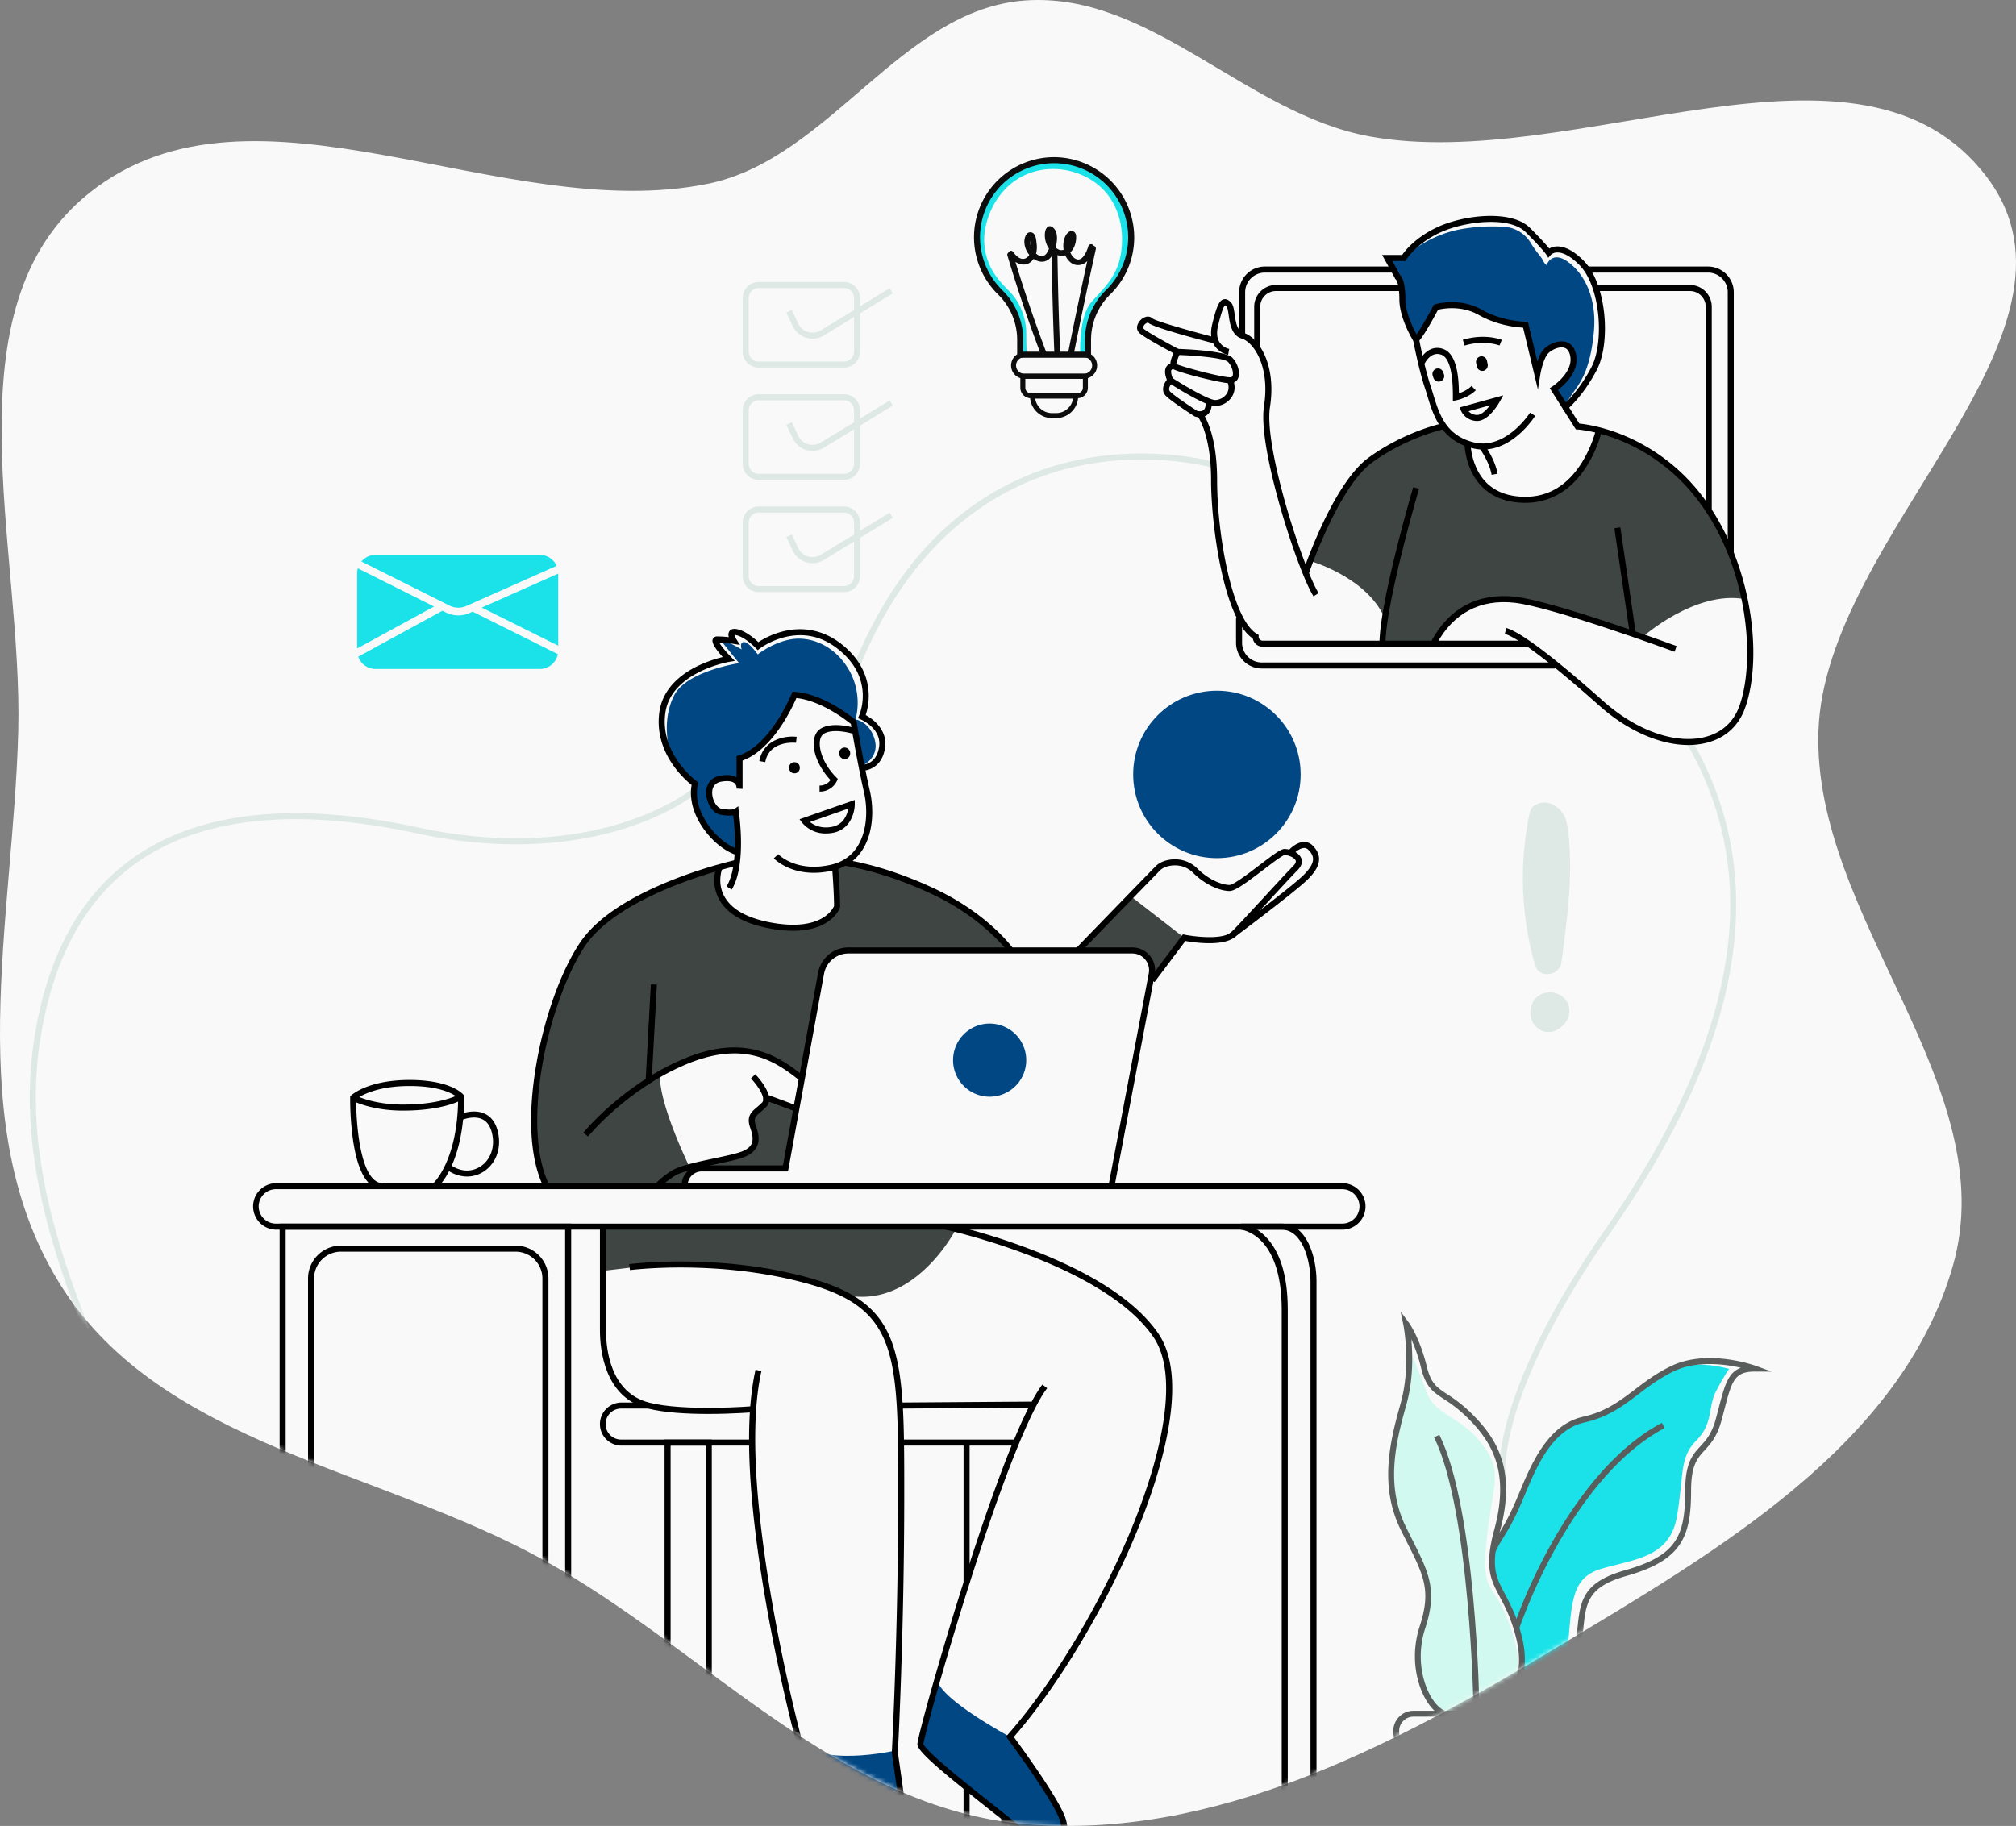 <svg xmlns="http://www.w3.org/2000/svg" width="436" height="395" fill="none"><rect width="100%" height="100%" fill="#808080" stroke="none"/><path fill="#F9F9F9" fill-rule="evenodd" d="M221.682.102c27.078-1.941 47.745 24.488 74.444 29.394 44.647 8.203 106.26-27.373 133.578 8.825 25.611 33.936-35.1 77.436-36.429 119.905-1.265 40.416 40.21 76.785 29.059 115.658-11.144 38.848-51.286 61.823-85.954 82.68-35.104 21.119-73.866 41.567-114.698 38.036-40.003-3.459-68.723-37.37-103.772-56.928-35.611-19.871-82.747-24.945-104.593-59.342-21.912-34.501-10.429-79.265-9.373-120.104 1.03-39.865-15.773-91.754 15.49-116.577 35.495-28.185 89.306 7.218 133.729-1.907 26.304-5.404 41.733-37.72 68.519-39.64Z" clip-rule="evenodd"/><mask id="a" width="436" height="395" x="0" y="0" maskUnits="userSpaceOnUse" style="mask-type:alpha"><path fill="#F9F9F9" fill-rule="evenodd" d="M221.682.102c27.078-1.941 47.745 24.488 74.444 29.394 44.647 8.203 106.26-27.373 133.578 8.825 25.611 33.936-35.1 77.436-36.429 119.905-1.265 40.416 40.21 76.785 29.059 115.658-11.144 38.848-51.286 61.823-85.954 82.68-35.104 21.119-73.866 41.567-114.698 38.036-40.003-3.459-68.723-37.37-103.772-56.928-35.611-19.871-82.747-24.945-104.593-59.342-21.912-34.501-10.429-79.265-9.373-120.104 1.03-39.865-15.773-91.754 15.49-116.577 35.495-28.185 89.306 7.218 133.729-1.907 26.304-5.404 41.733-37.72 68.519-39.64Z" clip-rule="evenodd"/></mask><g mask="url(#a)"><path fill="#004784" d="M334.578 57.136s1.177-3.072 4.761-.307c3.584 2.764 5.99 7.986 5.376 14.847-.614 6.86-2.253 10.035-3.635 12.033a337.201 337.201 0 0 0-2.751 4.049l-2.159-3.42s4.063-3.146 4.063-5.676c0-2.53-.842-4.16-2.532-4.16-1.689 0-4.147.593-4.352 2.192-.204 1.6-.921 5.325-.921 5.325l-2.509-11.776s-5.121-.252-8.883-2.2c-3.763-1.947-6.233-1.969-8.326-1.969-2.092 0-2.199.487-2.199.487l-4.245 6.912s-2.254-3.38-2.611-6.07c-.358-2.69-.782-6.371-.782-6.371l-2.853-5.534 3.481.307s4.786-4.767 12.274-6.195a38.874 38.874 0 0 1 9.574-.544 7.272 7.272 0 0 1 5.729 3.525c1.157 1.937 2.132 2.812 2.579 3.675.819 1.587.921.87.921.87ZM186.34 165.751s3.957-1.733 2.836-5.739-4.147-4.372-4.147-4.372a14.323 14.323 0 0 0-1.382-10.649c-3.072-5.375-8.346-7.372-12.441-6.707-4.096.666-7.322 3.277-7.322 3.277s-1.894-2.662-2.969-2.662-.512 1.587-.512 1.587-5.581-3.226-3.789-1.024a720.642 720.642 0 0 1 3.226 3.993s-11.238 1.685-13.978 6.861c-2.739 5.176-1.551 11.716-.186 14.152 1.364 2.436 4.897 5.149 4.897 5.149s-.771 4.302 1.253 7.937c2.023 3.634 7.529 7.013 7.529 7.013v-8.601l-.59-.666s-3.994 1.485-5.018-1.945c-1.024-3.43 1.075-4.762 2.406-4.864 1.332-.102 3.202.522 3.202.522l.587.4-.153-5.365a14.715 14.715 0 0 0 7.526-5.847 69.117 69.117 0 0 0 4.505-7.885s6.042.768 9.421 3.481c3.379 2.714 3.532 2.458 3.532 2.458l1.567 9.496Z"/><path fill="#3F4543" d="m256.092 202.845-11.557-8.972-11.38 11.736h12.518l2.407 1.437.597.862.487 1.695-.077 1.082-.376 1.983 7.381-9.823Zm-37.759 2.764s-5.245-7.289-12.883-10.92c-7.638-3.632-16.074-6.556-16.074-6.556l-6.335-1.715-2.414 1.912.409 7.793s-3.021 5.657-12.16 4.576c-9.139-1.081-11.761-5.006-11.761-5.006l-1.996-3.139.42-4.761s-14.89 3.544-24.2 10.949c-9.309 7.405-12.946 23.602-12.946 23.602s-3.779 15.886-2.644 24.803c1.135 8.918 2.517 9.456 2.517 9.456h24.269s1.689-2.381 3.302-2.996a54.207 54.207 0 0 1 2.493-.87c.491-.159.809-.255.809-.255s-6.988-14.234-6.374-20.378c0 0 10.905-4.883 15.436-4.883 4.531 0 13.056 3.885 13.056 3.885l1.817 1.908-1.459 6.591-5.902-2.19-1.105 2.19-1.728 2.176v2.611l.696 2.073-.614 1.572-1.689 1.413-1.918 1.009-6.767 1.196.621 1.108s-3.43-.128-5.401.486a10.407 10.407 0 0 0-3.482 1.997l-1.049.845-.026.307s3.226.205 3.456.205c.231 0 1.152-.359 1.152-.359l.742-2.099s2.483-1.689 5.53-1.536c3.046.154 9.292.154 9.292.154h6.042l.87-2.842 3.789-20.3 3.622-20.44s.96-3.533 6.067-3.84c5.107-.307 24.844.192 24.844.192l9.676.076Zm-11.75 60.568s-8.447 16.229-22.578 14.181c0 0-7.896-4.039-21.125-5.757-13.229-1.717-22.602-.854-22.602-.854l-9.877 1.184v-9.574h75.722l.46.82Z"/><path fill="#004784" d="M218.41 375.714s-14.79-7.912-15.728-12.25l-3.51 14.227 12.715 11.265 14.067 11.239 1.825.189s2.355-.694 2.355-3.62-2.152-6.936-2.152-6.936l-9.572-14.114Zm-24.858 3.001s-16.983 3.844-20.945-2.689c0 0 4.387 24.683 6.126 30.003 1.739 5.319 6.194 9.29 11.416 9.29s7.422-2.064 6.975-7.062c-.447-4.997-3.572-29.542-3.572-29.542Z"/><path fill="#D2F9EF" d="M323.007 370.723s8.155-4.843 4.147-17.279c-4.008-12.437-6.835-7.45-5.683-19.737 1.152-12.288 3.917-14.899-.845-21.196-4.761-6.298-10.29-6.298-12.057-11.289-1.766-4.992-3.856-9.35-3.856-9.667 0-.317-.059 7.646-3.411 21.817-1.795 7.587 1.505 15.77 3.58 20.028 2.075 4.257 4.666 6.739 3.908 13.583-.758 6.844-3.062 11.881-1.373 16.812 1.69 4.93 4.224 6.928 4.224 6.928h11.366Z"/><path fill="#1AE2E8" d="M327.939 370.723s9.66-1.792 10.888-12.237c1.229-10.444.307-16.895 7.27-19.045 6.963-2.15 15.052-2.253 16.588-11.468 1.536-9.216.512-12.697 4.199-16.384 3.686-3.686 2.457-7.167 4.198-10.547 1.741-3.379 2.867-4.914 2.867-4.914s-8.859-2.678-14.233.999c-5.375 3.677-10.13 7.906-14.606 9.238-4.477 1.333-8.027 2.15-11.712 8.09-3.684 5.94-6.682 14.106-6.682 14.106l-3.873 6.95s-1.424 2.496 3.389 13.248c4.812 10.751 2.996 14.591 1.706 16.229-1.29 1.639-4.932 5.735-4.932 5.735h4.933Z"/><path fill="#3F4543" d="M283.354 121.359s11.289 3.153 15.641 11.37l.465 1.43-.465 5.098 11.161-.307s5.786-11.097 16.921-9.35c11.136 1.746 24.379 6.929 24.379 6.929l1.382.473 2.365.82s11.407-10.123 22.091-8.222c0 0-3.835-16.339-10.793-23.298-6.958-6.959-13.372-10.524-13.372-10.524l-7.339-2.703s-3.661 14.004-13.645 14.772c-9.983.768-13.286-5.248-13.286-5.248l-1.472-6.626-3.404-1.905-2.495-2.194s-14.253 5.011-18.877 11.491c-4.624 6.479-9.257 17.994-9.257 17.994Z"/><path fill="#DEE9E5" d="M363.504 406.285c-.233-.078-5.795-1.943-11.929-6.288-5.685-4.028-12.898-11.021-14.976-21.467l1.281-.255c1.991 10.011 8.94 16.747 14.419 20.634a49.622 49.622 0 0 0 11.615 6.137l-.41 1.239Zm-39.243-86.925c-.022-.182-.5-4.538 2.066-13.285 2.347-8.003 7.821-21.387 20.566-39.708 28.958-41.628 34.816-76.149 17.907-105.535l1.132-.651c4.746 8.248 7.757 17.046 8.95 26.15 1.117 8.526.67 17.568-1.327 26.873-3.58 16.668-11.95 34.302-25.589 53.908-12.592 18.102-18.014 31.306-20.345 39.196-2.523 8.538-2.067 12.855-2.062 12.898l-1.298.154ZM185.957 144.214l-1.209-.494c5.534-13.532 13.076-24.256 22.416-31.874a60.111 60.111 0 0 1 25.691-12.281c16.268-3.477 29.765.366 29.899.406l-.366 1.253c-.13-.039-13.358-3.796-29.314-.37-14.695 3.154-34.798 13.237-47.117 43.36ZM20.18 406.282l-.425-1.234c.069-.024 6.943-2.456 13.127-9.655 5.705-6.641 11.981-18.831 9.476-39.182-1.96-15.933-9.027-32.368-16.508-49.768C14.657 280.41 3.084 253.49 7.341 225.16c2.753-18.322 10.095-31.722 21.82-39.83 14.264-9.864 34.884-11.99 61.289-6.318 20.132 4.324 35.15 1.834 44.204-1.017 9.808-3.088 14.925-7.252 14.975-7.294l.832 1.007c-.212.175-5.316 4.34-15.34 7.509-9.215 2.914-24.494 5.464-44.945 1.071-26.038-5.592-46.316-3.535-60.273 6.115-11.417 7.895-18.574 21-21.272 38.95-4.202 27.963 7.297 54.709 18.418 80.574 7.518 17.488 14.622 34.007 16.604 50.124 1.132 9.199.611 17.56-1.548 24.852-1.734 5.854-4.52 11.034-8.282 15.396-6.415 7.441-13.353 9.883-13.644 9.983Z"/><path fill="#004784" d="M263.182 185.642c10.003 0 18.112-8.108 18.112-18.111 0-10.002-8.109-18.111-18.112-18.111-10.002 0-18.111 8.109-18.111 18.111 0 10.003 8.109 18.111 18.111 18.111Z"/><path fill="#1AE2E8" d="M233.634 76.735s-.466-8.085 2.413-11.388c2.879-3.302 6.097-5.81 6.562-12.092.466-6.283-2.074-11.702-6.943-14.538-4.869-2.837-11.092-3.006-15.961.254s-7.324 9.6-6.774 14.284c.55 4.683 2.818 7.211 5.377 9.77 2.558 2.558 3.641 6.217 3.641 9.096 0 2.879.127 4.613.127 4.613h-1.44s.158-6.17-1.429-9.102c-1.586-2.932-4.806-6.627-4.806-6.627s-3.349-4.049-3.087-10.311a16.8 16.8 0 0 1 7.09-13.026c3.291-2.297 9.75-4.476 15.538-1.905 5.788 2.572 8.884 6.224 10.13 11.256 1.247 5.032-.221 9.851-1.583 12.501-1.361 2.65-5.256 6.8-5.256 6.8s-2.117 3.471-2.117 5.588.274 5.044.274 5.044l-1.756-.217Z"/><path fill="#0D0D0D" d="M235.959 77.388h-15.975v-3.923a13.731 13.731 0 0 0-4.119-9.752 17.319 17.319 0 0 1-3.936-18.925 17.323 17.323 0 0 1 16.293-10.786 17.379 17.379 0 0 1 17.072 17.386 17.188 17.188 0 0 1-5.202 12.312 13.766 13.766 0 0 0-4.133 9.765v3.923Zm-14.67-1.306h13.365v-2.617a15.066 15.066 0 0 1 4.526-10.698 15.912 15.912 0 0 0 4.808-11.384 16.017 16.017 0 1 0-27.211 11.396 15.044 15.044 0 0 1 4.512 10.686v2.617Zm11.72 10.063h-10.076a2.27 2.27 0 0 1-2.265-2.265v-3.027h14.606v3.027a2.263 2.263 0 0 1-2.265 2.265Zm-11.261-4.212v1.947a1.186 1.186 0 0 0 1.185 1.186h10.076a1.185 1.185 0 0 0 1.186-1.186v-1.947h-12.447Z"/><path fill="#0D0D0D" d="M228.426 90.442h-.91a4.758 4.758 0 0 1-4.752-4.752v-.54h10.414v.54a4.756 4.756 0 0 1-4.752 4.752Zm-4.543-4.212a3.679 3.679 0 0 0 3.633 3.133h.911a3.678 3.678 0 0 0 3.633-3.133h-8.177Zm10.522-4.297h-12.87a2.868 2.868 0 1 1 0-5.737h12.87a2.87 2.87 0 0 1 2.029 4.897 2.87 2.87 0 0 1-2.029.84Zm-12.87-4.657a1.791 1.791 0 0 0-1.789 1.789 1.79 1.79 0 0 0 1.789 1.789h12.87a1.787 1.787 0 0 0 1.265-3.054 1.788 1.788 0 0 0-1.265-.524h-12.87Z"/><path fill="#0D0D0D" d="M236.561 53.184c-.215-.442-1.007-.522-1.188.091-.359 1.219-1.494 3.929-3.155 2.43a2.943 2.943 0 0 1-.741-1.111c.092-.086.18-.176.262-.27.741-.863 1.088-2.223.984-3.345-.084-.93-.997-1.315-1.719-.688-.865.753-1.122 2.267-1.022 3.35.011.131.029.26.05.39a1.51 1.51 0 0 1-1.232-.121 2.333 2.333 0 0 1-.51-.377c.456-1.588.533-3.554-.674-4.393-.906-.631-1.501.277-1.607 1.087a5.121 5.121 0 0 0 .648 3.23c.068.115.14.225.216.331-.126.373-.31.724-.546 1.04-.689.889-1.557.64-2.254.026a5.64 5.64 0 0 0 .116-2.138c-.096-.816-.147-2.313-1.213-2.465-1.014-.144-1.402 1.125-1.439 1.897a4.498 4.498 0 0 0 1.029 2.93l.04.05c-.36.604-.97 1.018-1.719.835-.769-.188-1.35-.906-1.816-1.498-.31-.395-.768-.2-.954.155a.562.562 0 0 0-.241.664A316.248 316.248 0 0 0 225 76.39c.283.751 1.501.425 1.215-.335a314.797 314.797 0 0 1-6.606-19.396c1.247.783 2.733.908 3.847-.54.029-.038.055-.077.082-.115 1.284.894 2.872.899 3.908-.58.101 6.824.286 13.646.556 20.466.033.808 1.292.812 1.26 0-.276-6.9-.463-13.801-.561-20.706a2.735 2.735 0 0 0 1.688.051c.256.6.651 1.13 1.154 1.544.951.765 2.19.737 3.177.057a3.26 3.26 0 0 0 .419-.347 1107.441 1107.441 0 0 0-4.145 19.843c-.158.791 1.056 1.13 1.214.334a1086.908 1086.908 0 0 1 4.779-22.738.625.625 0 0 0-.426-.743Zm-13.631-.034a2.54 2.54 0 0 1-.134-1c.002-.042.008-.082.013-.123l.006.011c-.03.386.1.807.151 1.219a4.665 4.665 0 0 1-.036-.107Z"/><path fill="#1AE2E8" d="m120.381 122.412-19.518 8.672a4.282 4.282 0 0 1-3.674-.086l-19.014-9.527c.374-.449.842-.81 1.372-1.057a3.968 3.968 0 0 1 1.69-.375h35.495a3.99 3.99 0 0 1 3.649 2.373Zm-26.51 8.794-16.626 9.074v-16.248c0-.366.05-.73.15-1.082l16.476 8.256Zm26.775 10.309a3.998 3.998 0 0 1-1.384 2.302 3.996 3.996 0 0 1-2.53.903H81.238a3.997 3.997 0 0 1-3.765-2.661l18.206-9.935-.01-.017.772.387a5.957 5.957 0 0 0 5.102.119l.673-.299 18.43 9.201Zm.079-17.423v15.593l-16.528-8.25 16.528-7.343Z"/><path fill="#DEE9E5" d="M182.545 128.083H164.08a3.464 3.464 0 0 1-3.46-3.459v-11.589a3.461 3.461 0 0 1 1.015-2.445 3.461 3.461 0 0 1 2.445-1.015h18.465a3.463 3.463 0 0 1 3.46 3.46v11.589a3.466 3.466 0 0 1-3.46 3.459Zm-18.465-17.202a2.154 2.154 0 0 0-2.154 2.154v11.589a2.157 2.157 0 0 0 2.154 2.154h18.465a2.158 2.158 0 0 0 2.155-2.154v-11.589a2.16 2.16 0 0 0-2.155-2.154H164.08Z"/><path fill="#DEE9E5" d="M175.728 121.823a4.736 4.736 0 0 1-4.288-2.724l-1.367-2.911 1.182-.555 1.367 2.911c.205.437.5.825.865 1.141a3.448 3.448 0 0 0 2.684.804 3.433 3.433 0 0 0 1.351-.476l14.897-9.113.681 1.114-14.898 9.113a4.747 4.747 0 0 1-2.474.696Zm6.817-18.023H164.08a3.461 3.461 0 0 1-2.445-1.015 3.461 3.461 0 0 1-1.015-2.445V88.751a3.462 3.462 0 0 1 3.46-3.46h18.465a3.465 3.465 0 0 1 3.46 3.46v11.589a3.464 3.464 0 0 1-3.46 3.46ZM164.08 86.597a2.154 2.154 0 0 0-2.154 2.154v11.589a2.16 2.16 0 0 0 2.154 2.154h18.465a2.157 2.157 0 0 0 2.155-2.154V88.751a2.158 2.158 0 0 0-2.155-2.154H164.08Z"/><path fill="#DEE9E5" d="M175.728 97.54a4.734 4.734 0 0 1-4.288-2.725l-1.367-2.91 1.182-.555 1.367 2.91a3.437 3.437 0 0 0 2.121 1.83 3.436 3.436 0 0 0 2.779-.36l14.897-9.114.681 1.114-14.898 9.113a4.747 4.747 0 0 1-2.474.696Zm6.817-18.024H164.08a3.463 3.463 0 0 1-3.46-3.46V64.468a3.462 3.462 0 0 1 3.46-3.46h18.465a3.465 3.465 0 0 1 3.46 3.46v11.588a3.466 3.466 0 0 1-3.46 3.46ZM164.08 62.313a2.154 2.154 0 0 0-2.154 2.154v11.59a2.158 2.158 0 0 0 2.154 2.153h18.465a2.156 2.156 0 0 0 2.155-2.154V64.468a2.158 2.158 0 0 0-2.155-2.155H164.08Z"/><path fill="#DEE9E5" d="M175.728 73.255a4.734 4.734 0 0 1-4.288-2.724l-1.367-2.91 1.182-.555 1.367 2.91a3.436 3.436 0 0 0 3.549 1.946 3.434 3.434 0 0 0 1.351-.476l14.897-9.113.681 1.113-14.898 9.113a4.745 4.745 0 0 1-2.474.696Zm163.474 107.097c-.171-1.569-.344-3.161-1.273-4.493-.962-1.38-2.616-2.392-4.344-2.211-1.19.125-2.453.785-2.727 2.077a68.303 68.303 0 0 0 1.126 33.028c.712 2.473 3.656 2.448 4.956.978.375-.324.622-.772.696-1.262.849-6.282 1.722-12.579 1.895-18.923a67.69 67.69 0 0 0-.329-9.194Zm.042 37.234c-.79-2.829-4.439-3.761-6.653-2.051-.181.141-.35.298-.505.468-.21.192-.385.421-.514.676-.027.051-.05.102-.074.154-1.134 2.121-.41 5.133 1.969 6.136a3.672 3.672 0 0 0 3.895-.631 4.254 4.254 0 0 0 1.882-4.752Z"/><path fill="#595E5C" d="M337.239 379.038h-31.536a4.382 4.382 0 0 1-4.373-4.374v-.203a4.375 4.375 0 0 1 4.373-4.374h31.536a4.382 4.382 0 0 1 4.373 4.374v.203a4.375 4.375 0 0 1-4.373 4.374Zm-31.536-7.68a3.104 3.104 0 0 0-3.103 3.103v.203a3.105 3.105 0 0 0 3.103 3.103h31.536a3.107 3.107 0 0 0 3.103-3.103v-.203a3.108 3.108 0 0 0-3.103-3.103h-31.536Z"/><path fill="#595E5C" d="m309.324 405.763-4.363-27.997h32.992l-3.256 27.972-1.262-.147 3.091-26.553h-30.08l4.134 26.529-1.256.196Zm9.362-35.799c-.007-.431-.704-43.201-8.536-59.015l1.139-.564c7.959 16.072 8.642 57.793 8.667 59.561l-1.27.018Z"/><path fill="#595E5C" d="M312.208 371.326c-4.102-1.367-8.167-10.374-5.164-19.54 2.517-7.686.876-10.945-2.721-18.084-.445-.882-.904-1.794-1.393-2.788-4.547-9.251-2.513-18.524-.041-27.23 2.384-8.393.622-17.068.604-17.155l-.583-2.796 1.713 2.285c.098.13 2.4 3.249 3.949 9.599.897 3.679 2.154 4.507 4.439 6.011a30.87 30.87 0 0 1 5.377 4.289c5.262 5.262 9.631 11.975 6 25.344-2.072 7.631-.877 9.882 1.103 13.611 1.146 2.158 2.572 4.844 3.663 9.263 1.562 6.333-.094 10.65-1.759 13.156-1.813 2.73-3.992 3.938-4.084 3.989l-.609-1.116.305.558-.305-.558a11.828 11.828 0 0 0 3.669-3.628c2.187-3.328 2.708-7.398 1.549-12.097-1.053-4.265-2.38-6.765-3.551-8.971-1.98-3.73-3.411-6.424-1.207-14.54 3.462-12.744-.681-19.121-5.672-24.113a29.791 29.791 0 0 0-5.177-4.125c-2.384-1.57-3.959-2.607-4.975-6.771a34.697 34.697 0 0 0-2.117-6.211c.323 3.397.444 8.858-1.108 14.323-2.406 8.468-4.39 17.475-.041 26.322.485.988.943 1.897 1.386 2.777 3.53 7.006 5.475 10.867 2.794 19.051-2.861 8.733 1.117 16.858 4.359 17.938l-.403 1.207Z"/><path fill="#595E5C" d="m330.646 370.58-.225-1.251c.334-.06 8.196-1.596 9.933-10.857.401-2.139.591-4.083.759-5.798.609-6.227 1.011-10.341 10.29-12.974 11.082-3.145 13.054-7.242 13.054-17.206 0-6.059 1.596-7.795 3.286-9.632 1.211-1.317 2.463-2.679 3.34-5.924.225-.832.428-1.61.618-2.338 1.269-4.867 2.004-7.687 4.793-8.713-3.488-.797-9.57-1.607-14.506.762-3.072 1.474-5.404 3.248-7.66 4.964-3.361 2.556-6.536 4.97-11.676 6.111-7.01 1.555-10.416 9.726-12.903 15.693-.383.917-.744 1.783-1.092 2.562a51.349 51.349 0 0 1-3.574 6.716c-.674 1.096-1.209 1.961-1.648 3.053l-1.18-.474c.479-1.193 1.039-2.099 1.746-3.246a50.19 50.19 0 0 0 3.496-6.568c.341-.764.7-1.623 1.079-2.532 2.594-6.223 6.148-14.747 13.801-16.445 4.868-1.08 7.935-3.413 11.182-5.882 2.306-1.754 4.691-3.568 7.88-5.098 7.83-3.759 17.885-.178 18.309-.024l3.39 1.232h-3.607c-4.459 0-4.999 2.069-6.6 8.21-.19.731-.394 1.512-.62 2.348-.958 3.545-2.379 5.09-3.632 6.453-1.583 1.721-2.95 3.208-2.95 8.772 0 10-2.019 15.034-13.979 18.428-8.446 2.397-8.775 5.764-9.372 11.875-.171 1.741-.363 3.716-.775 5.908-.992 5.294-3.909 8.24-6.181 9.779a13.645 13.645 0 0 1-4.776 2.096Z"/><path fill="#595E5C" d="m328.542 352.334-1.206-.402a117.524 117.524 0 0 1 8.103-17.847c4.908-8.797 13.052-20.497 23.979-26.283l.594 1.123c-10.646 5.637-18.63 17.119-23.452 25.759a116.067 116.067 0 0 0-8.018 17.65Z"/><path fill="#000" d="M290.292 266.01H59.671a5.031 5.031 0 0 1 0-10.06h230.621a5.033 5.033 0 0 1 5.03 5.03 5.031 5.031 0 0 1-5.03 5.03Zm-230.621-8.755a3.727 3.727 0 0 0-3.725 3.725 3.726 3.726 0 0 0 3.725 3.725h230.621a3.724 3.724 0 0 0 0-7.45H59.671Z"/><path fill="#000" d="M284.724 406.318h-7.526v-122.99c0-16.482-8.752-17.313-8.841-17.32l.048-1.304h8.755c5.549 0 7.564 7.417 7.564 12.403v129.211Zm-6.22-1.306h4.915V277.107c0-4.29-1.7-11.097-6.259-11.097h-5.299c.622.402 1.2.867 1.726 1.389 3.262 3.222 4.917 8.582 4.917 15.929v121.684Zm-154.976 1.306h-63.05V264.705h63.05v141.613Zm-61.745-1.306h60.439V266.01H61.783v139.002Z"/><path fill="#000" d="M111.509 399.79H73.725a7.11 7.11 0 0 1-7.104-7.103V276.57a7.112 7.112 0 0 1 7.104-7.104h37.784a7.108 7.108 0 0 1 7.103 7.104v116.117a7.108 7.108 0 0 1-7.103 7.103ZM73.725 270.772a5.805 5.805 0 0 0-5.798 5.798v116.117a5.806 5.806 0 0 0 5.798 5.798h37.784a5.806 5.806 0 0 0 5.798-5.798V276.57a5.806 5.806 0 0 0-5.798-5.798H73.725Zm8.755-13.519c-3.017-.239-5.065-3.71-6.085-10.317a64.438 64.438 0 0 1-.66-9.492l.004-.276.201-.189c.146-.137 3.67-3.351 12.632-3.351 9.018 0 11.569 3.085 11.673 3.216l.141.179v.227c0 14.676-5.723 19.648-5.967 19.853l-.84-1 .42.5-.421-.498c.054-.047 5.433-4.797 5.502-18.589-.614-.558-3.336-2.582-10.508-2.582-7.233 0-10.699 2.209-11.536 2.836-.043 5.217.852 17.81 5.547 18.183l-.104 1.3Z"/><path fill="#000" d="M87.139 240.258c-6.95 0-10.903-2.141-11.068-2.232l.631-1.143-.315.572.314-.572c.038.02 3.852 2.069 10.437 2.069 8.56 0 12.21-2.231 12.245-2.254l.701 1.102c-.156.1-3.95 2.458-12.945 2.458Zm13.869 14.259a7.475 7.475 0 0 1-4.538-1.62l.793-1.037c2.142 1.638 4.64 1.808 6.682.455 2.238-1.483 3.191-4.358 2.426-7.325-.362-1.406-1.043-2.364-2.025-2.847-1.881-.927-4.331.099-4.355.109l-.516-1.2c.122-.052 3.015-1.274 5.441-.085 1.342.658 2.257 1.902 2.719 3.696.905 3.514-.261 6.945-2.969 8.739a6.574 6.574 0 0 1-3.658 1.115Zm125.947 146.52c-1.015 0-2.067-.488-3.017-1.438-1.248-1.248-4.852-4.103-9.025-7.408-11.641-9.221-16.509-13.324-16.509-14.864 0-1.367 4.715-18.46 10.088-35.361 5.048-15.88 12.085-36.136 16.944-42.448l1.035.796c-3.693 4.797-9.621 19.682-16.693 41.915-5.701 17.921-9.97 33.732-10.067 35.077.074.246.695 1.301 5.359 5.252 3.107 2.632 7.115 5.807 10.653 8.609 4.205 3.331 7.837 6.207 9.139 7.509 1.082 1.081 2.194 1.342 3.132.735 1.327-.859 2.099-3.321 1.096-5.954-1.79-4.699-11.109-17.226-11.203-17.352l-.317-.426.352-.397c9.837-11.111 20.497-28.965 27.155-45.486 3.553-8.815 5.882-17.029 6.737-23.756.949-7.471.149-13.128-2.379-16.814-10.783-15.726-44.645-23.157-44.985-23.23l.274-1.277a139.391 139.391 0 0 1 18.645 5.732c13.349 5.17 22.481 11.238 27.143 18.038 6.917 10.087.323 30.516-4.224 41.796-6.631 16.453-17.209 34.227-27.039 45.466 1.687 2.284 9.376 12.821 11.06 17.242 1.286 3.372.131 6.389-1.606 7.514a3.178 3.178 0 0 1-1.748.53Z"/><path fill="#000" d="m223.167 303.207-28.262.202.01 1.306 28.261-.203-.009-1.305Zm-3.407 8.213h-24.85v1.306h24.85v-1.306Z"/><path fill="#000" d="M190.465 415.974c-5.311 0-11.175-3.792-13.24-12.696-3.544-15.283-5.195-26.676-5.304-27.434-.213-.807-3.675-14.033-6.424-30.056-3.798-22.137-4.504-38.782-2.096-49.471l1.274.287c-5.659 25.126 8.376 78.407 8.518 78.942l.016.077c.016.115 1.652 11.677 5.287 27.36 2.047 8.827 8.04 12.198 13.073 11.622 2.939-.336 4.992-2.024 4.992-4.102 0-6.33-3.643-30.99-3.68-31.238l-.009-.065.003-.066c.014-.253 1.381-25.677 1.381-55.949 0-29.912 0-39.989-19.452-45.449-19.334-5.427-38.369-3.003-38.559-2.977l-.171-1.294c.192-.026 19.482-2.488 39.083 3.014 10.064 2.825 15.218 6.889 17.789 14.029 2.616 7.265 2.616 17.924 2.616 32.677 0 29.551-1.302 54.49-1.38 55.954.252 1.704 3.684 25.04 3.684 31.364 0 2.765-2.528 4.986-6.149 5.4a11.14 11.14 0 0 1-1.252.071Z"/><path fill="#000" d="M153.172 305.875c-4.426 0-9.467-.253-13.103-1.179-9.315-2.375-10.321-12.619-10.321-16.914v-22.425h1.306v22.425c0 3.989.91 13.5 9.338 15.649 7.637 1.946 22.288.789 22.435.776l.106 1.302c-.327.026-4.631.366-9.761.366Z"/><path fill="#000" d="M162.68 312.726h-28.274a4.66 4.66 0 0 1-4.658-4.658 4.658 4.658 0 0 1 4.658-4.658h5.825v1.306h-5.825a3.353 3.353 0 1 0 0 6.704h28.274v1.306Z"/><path fill="#000" d="M153.939 406.318h-10.214V311.42h10.214v94.898Zm-8.908-1.306h7.602v-92.286h-7.602v92.286Zm64.662-92.939h-1.305v30.321h1.305v-30.321Zm8.141 94.245h-9.446v-19.643h1.305v18.337h6.835v-11.856h1.306v13.162Zm23.181-149.594-1.283-.243 8.713-45.917a3.632 3.632 0 0 0-.77-2.989 3.627 3.627 0 0 0-2.792-1.313h-61.382a5.372 5.372 0 0 0-5.286 4.409l-7.797 42.745h-18.669a3.033 3.033 0 0 0-3.034 3.033v.154h-1.305v-.154a4.347 4.347 0 0 1 4.339-4.339h17.579l7.602-41.673a6.677 6.677 0 0 1 6.57-5.48h61.382a4.93 4.93 0 0 1 4.845 5.85l-8.712 45.917Z"/><path fill="#004784" d="M214.033 237.25a7.91 7.91 0 1 0-.001-15.821 7.91 7.91 0 0 0 .001 15.821Z"/><path fill="#000" d="M177.247 171.243v-1.305a2.804 2.804 0 0 0 2.363-1.193c-2.518-2.686-3.944-6.12-3.572-8.674.173-1.188.731-2.068 1.615-2.546 2.67-1.446 6.981-.106 7.164-.048l-.395 1.244c-.039-.012-3.966-1.23-6.147-.048-.515.279-.832.813-.945 1.587-.268 1.838.73 5.102 3.553 7.924l.31.311-.17.404a4.096 4.096 0 0 1-3.776 2.344Zm1.367 9.063a6.585 6.585 0 0 1-5.168-2.364l-.528-.712 11.945-4.181v.92c0 1.815-.966 5.439-4.621 6.17a8.32 8.32 0 0 1-1.628.167Zm-3.444-2.481c.83.66 2.427 1.511 4.816 1.034 2.485-.497 3.242-2.655 3.471-3.935l-8.287 2.901Zm-9.672-12.95-1.283-.242c.898-4.764 5.684-5.51 8.087-5.238l-.147 1.298.073-.649-.072.649c-.233-.026-5.76-.577-6.658 4.182Z"/><path fill="#000" d="M183.767 162.45a1.225 1.225 0 0 0-1.093-.736l-.318.043c-.2.056-.382.162-.528.308l-.188.242a1.2 1.2 0 0 0-.163.604v.103a1.234 1.234 0 0 0 1.197 1.197l.318-.044c.2-.055.382-.161.528-.308l.187-.242c.108-.183.164-.392.164-.604v-.102a.898.898 0 0 0-.104-.461Zm-11.947 2.438c-1.54 0-1.543 2.394 0 2.394s1.543-2.394 0-2.394Z"/><path fill="#000" d="m158.244 192.437-1.11-.688c2.57-4.143 1.744-12.82 1.437-15.342a10.08 10.08 0 0 1-2.73-.155c-1.841-.307-3.125-2.752-3.125-4.754 0-1.992 1.168-3.376 3.125-3.702 1.47-.245 2.626-.125 3.448.355v-4.585l.461-.141c6.885-2.123 11.419-13.24 11.464-13.352l.176-.439.472.031c6.491.418 12.912 5.863 13.182 6.094l.18.155.039.233c.016.092 1.548 9.262 2.859 14.91.837 3.603.872 8.829-1.537 12.689-1.487 2.383-3.683 3.924-6.529 4.58-8.255 1.905-12.524-2.457-12.702-2.643l.945-.9c.157.162 3.967 4.001 11.463 2.271 2.496-.576 4.419-1.921 5.716-3.999 2.198-3.522 2.15-8.354 1.373-11.703-1.201-5.172-2.583-13.255-2.835-14.749-1.04-.845-6.443-5.038-11.778-5.597-.932 2.151-5.167 11.163-11.643 13.513v5.818c.007.107.005.215-.004.322l-1.302-.07v-.25a1.36 1.36 0 0 0-.414-.882c-.507-.467-1.482-.596-2.819-.373-1.681.28-2.034 1.468-2.034 2.415 0 1.578 1.007 3.294 2.034 3.465 1.897.316 2.636.109 2.757.067l.853-.619.102 1.097c.073.474 1.74 11.664-1.524 16.928Z"/><path fill="#000" d="M218.085 205.991c-.052-.072-5.273-7.205-16.135-12.387-10.923-5.211-19.275-6.31-19.358-6.321l.163-1.295c.348.044 8.629 1.129 19.758 6.438 11.184 5.335 16.415 12.5 16.632 12.803l-1.06.762Zm-46.566-4.636a27.153 27.153 0 0 1-4.623-.427c-5.583-.962-9.356-3.01-11.213-6.086a8.77 8.77 0 0 1-.765-7.251l1.242.403c-.325 1.001-.911 3.603.641 6.174 1.653 2.736 5.124 4.578 10.317 5.474 10.459 1.803 12.938-2.889 13.265-3.644-.011-3.183-.403-8.103-.407-8.153l1.302-.105c.004.052.41 5.153.41 8.383v.11l-.036.103c-.081.236-1.849 5.019-10.133 5.019Z"/><path fill="#000" d="M117.368 256.365c-2.792-6.015-3.264-15.399-1.331-26.421 1.753-9.993 5.215-19.645 9.261-25.819 3.388-5.167 10.135-9.791 20.055-13.742a102.03 102.03 0 0 1 13.861-4.384l.283 1.274c-.253.056-25.358 5.747-33.106 17.568-3.895 5.942-7.37 15.648-9.068 25.328-1.86 10.606-1.412 19.953 1.229 25.646l-1.184.55Z"/><path fill="#000" d="m140.756 212.947-1.125 20.786 1.303.07 1.126-20.786-1.304-.07Z"/><path fill="#000" d="m127.171 245.852-1.015-.821c.084-.104 8.549-10.431 21.654-15.96 13.784-5.815 21.146-.087 26.018 3.702l-.802 1.03c-4.908-3.818-11.629-9.046-24.708-3.529-12.794 5.398-21.065 15.477-21.147 15.578Zm38.323-9.214-.454 1.224 6.348 2.355.454-1.224-6.348-2.355Z"/><path fill="#000" d="m142.79 256.934-1.133-.648c.06-.109.671-1.116 3.489-2.965 1.719-1.128 5.646-1.958 9.443-2.763 2.512-.532 4.885-1.034 6.017-1.519 2.212-.948 2.646-2.26 1.659-5.017-.898-2.51.2-3.446 1.471-4.529.344-.293.699-.595 1.069-.965 1.01-1.01-1.178-3.96-2.396-5.23l.942-.904c.473.493 4.558 4.876 2.377 7.057-.406.407-.799.74-1.145 1.036-1.225 1.044-1.683 1.434-1.088 3.096.815 2.276 1.282 5.089-2.374 6.656-1.251.536-3.572 1.027-6.261 1.596-3.508.742-7.485 1.584-8.997 2.576-2.514 1.651-3.068 2.514-3.073 2.523Zm16.385-71.995c-.17-.049-4.191-1.252-7.461-6.315-2.698-4.177-2.372-7.594-2.132-8.798-1.642-1.306-8.205-7.127-6.977-15.813.575-4.073 3.349-7.465 8.02-9.81a27.262 27.262 0 0 1 5.688-2.067c-2.592-2.843-2.267-3.614-2.154-3.883a.965.965 0 0 1 .959-.571c.838.009 1.674.063 2.506.16a1.529 1.529 0 0 1 .116-1.289c.323-.467.913-.61 1.754-.426 1.817.399 3.705 2.029 4.512 2.795a17.822 17.822 0 0 1 5.261-2.32c3.146-.807 7.887-1.002 12.608 2.65 4.709 3.644 5.858 7.802 5.992 10.649a13.393 13.393 0 0 1-.642 4.794c1.956 1.032 4.754 3.501 4.182 7.119-.799 5.055-4.99 4.925-5.032 4.922l.059-1.304-.03.653.026-.653c.127.005 3.075.055 3.688-3.821.627-3.97-3.782-5.904-3.97-5.984l-.609-.261.27-.606c.146-.328 3.474-8.126-4.732-14.474-3.442-2.663-7.29-3.482-11.439-2.43a16.194 16.194 0 0 0-5.306 2.432l-.465.355-.404-.424c-.022-.023-2.294-2.387-4.248-2.816a1.83 1.83 0 0 0-.368-.049c.085.332.224.648.413.933l.793 1.225-1.441-.224a29.077 29.077 0 0 0-3.075-.293c.374.668 1.403 1.941 2.517 3.083l.872.895-1.233.205c-.125.022-12.548 2.187-13.795 11.018-1.262 8.926 6.719 14.782 6.8 14.84l.387.278-.147.453c-.044.141-1.076 3.583 1.873 8.148 2.987 4.626 6.689 5.758 6.726 5.769l-.362 1.255Zm90.51 27.514-1.044-.785 7.174-9.543.402.08c2.213.436 8.352 1.171 10.164-.641 1.253-1.253 4.154-4.398 6.961-7.44 2.71-2.938 5.27-5.713 6.35-6.793.472-.472.645-.875.512-1.195-.275-.662-1.625-1.162-2.384-1.172-.562.121-2.901 1.903-4.611 3.207-3.735 2.847-6.09 4.575-7.288 4.575-1.97 0-5.188-1.23-7.937-3.98a5.479 5.479 0 0 0-3.916-1.562c-1.275 0-2.51.413-3.148 1.05-1.465 1.465-17.14 17.647-17.299 17.81l-.938-.908c.159-.164 15.841-16.354 17.313-17.825.883-.883 2.443-1.432 4.071-1.432a6.776 6.776 0 0 1 4.838 1.944c2.472 2.472 5.369 3.598 7.014 3.598.844 0 4.246-2.593 6.497-4.309 3.307-2.521 4.629-3.474 5.381-3.474.973 0 3.032.58 3.612 1.978.243.587.303 1.52-.795 2.618-1.061 1.061-3.612 3.827-6.314 6.755-2.815 3.051-5.725 6.206-6.998 7.478-2.388 2.388-9.073 1.404-10.934 1.073l-6.683 8.893Z"/><path fill="#000" d="m266.661 202.991-.782-1.045c.135-.101 13.518-10.12 16.067-12.668 1.209-1.209 1.862-2.224 1.999-3.101.123-.798-.186-1.536-.975-2.325a1.242 1.242 0 0 0-.968-.408c-.994.037-2.132 1.111-2.486 1.522l-.991-.85c.168-.196 1.686-1.91 3.424-1.976a2.564 2.564 0 0 1 1.944.789c1.093 1.093 1.532 2.221 1.342 3.448-.183 1.177-.935 2.393-2.366 3.824-2.614 2.613-15.654 12.375-16.208 12.79Zm-.637-120.064c-1.838 0-11.78-2.447-12.596-3.264-.58-.58-.361-1.87.65-3.833l.189-.366.411.013c1.711.052 10.318.39 11.808 1.88 1.069 1.07 1.842 3.116 1.286 4.457a1.79 1.79 0 0 1-1.748 1.113Zm-11.614-4.171c1.262.598 9.702 2.865 11.614 2.865.365 0 .476-.147.542-.305.268-.646-.143-2.173-1.003-3.034-.729-.728-5.833-1.316-10.505-1.484-.372.795-.647 1.622-.648 1.958Z"/><path fill="#000" d="M262.798 87.842c-2.082 0-8.718-4.18-10.028-5.018l-.152-.097-.081-.161c-.171-.342-.989-2.105-.298-3.223.224-.362.692-.794 1.65-.794v1.306c-.286 0-.467.058-.539.174-.204.329.019 1.2.282 1.796 2.931 1.865 7.874 4.711 9.166 4.711a3.108 3.108 0 0 0 2.483-1.349c.505-.76.553-1.68.14-2.66l1.204-.507c.582 1.383.491 2.763-.256 3.89a4.41 4.41 0 0 1-3.571 1.932Z"/><path fill="#000" d="M259.481 90.265c-.351 0-.7-.05-1.036-.152l-.077-.026-.069-.044c-.199-.128-4.896-3.145-6.14-4.388-1.321-1.321-.25-3.09.5-3.842l.923.923c-.01.012-1.232 1.265-.5 1.996 1.064 1.063 5.22 3.76 5.844 4.162.28.072.907.154 1.31-.14.35-.255.527-.781.527-1.564h1.306c0 1.23-.361 2.113-1.074 2.627a2.562 2.562 0 0 1-1.514.448Zm-5.128-13.558c-.708-.374-6.952-3.685-7.99-4.723a1.604 1.604 0 0 1-.391-1.585 2.788 2.788 0 0 1 1.831-1.848 1.49 1.49 0 0 1 1.479.36c.668.538 7.484 2.526 13.679 4.13l-.326 1.264c-3.977-1.03-13.33-3.525-14.275-4.472-.021-.021-.064-.063-.219-.021a1.504 1.504 0 0 0-.908.925c-.057.213.018.288.053.324.677.676 5.068 3.114 7.677 4.492l-.61 1.154Z"/><path fill="#000" d="M284.071 129.005c-1.773-2.833-4.784-10.904-7.161-19.192-1.684-5.875-4.385-16.54-3.544-21.955 1.377-8.878-2.425-13.888-4.766-14.596-2.251-.682-2.606-3.192-2.865-5.024-.107-.756-.24-1.697-.479-1.936a1.546 1.546 0 0 0-.324-.268c-.218.185-.679 1.034-1.499 4.414-.362 1.493-.254 2.705.32 3.601a3.541 3.541 0 0 0 2.087 1.44l-.241 1.284a4.822 4.822 0 0 1-2.933-2c-.784-1.21-.953-2.769-.502-4.632.938-3.866 1.507-5.124 2.436-5.385.747-.21 1.351.395 1.579.623.547.547.686 1.534.848 2.676.233 1.649.498 3.517 1.952 3.957 3.146.952 7.126 6.71 5.679 16.046-1.366 8.8 7.25 35.028 10.522 40.256l-1.109.691Z"/><path fill="#000" d="m283.023 124.19-1.238-.415c.262-.783 6.508-19.24 14.269-24.828 7.703-5.546 15.431-7.258 15.757-7.328l.275 1.277c-.077.016-7.799 1.731-15.269 7.11-7.42 5.343-13.731 23.996-13.794 24.184Zm33.721-49.431-.375-1.25c4.774-1.433 8.275-.04 8.42.021l-.492 1.209c-.032-.014-3.244-1.274-7.553.02Zm-2.53 11.976v-.79c0-2.05 0-8.284-2.491-9.202-2.306-.849-3.582 1.848-3.635 1.963l-1.188-.542c.618-1.36 2.517-3.663 5.274-2.646 3.034 1.117 3.317 6.52 3.343 9.569.745-.249 1.879-.736 2.728-1.585l.923.923c-1.658 1.658-4.075 2.14-4.178 2.16l-.776.15Zm5.261 4.332a3.849 3.849 0 0 1-3.521-2.245l-.285-.683 9.44-2.61-.764 1.365c-.239.427-2.409 4.173-4.87 4.173Zm-1.876-2.107a2.5 2.5 0 0 0 1.876.802c.927 0 1.996-1.078 2.776-2.09l-4.652 1.288Zm4.126-10.234-.159-.767a1.196 1.196 0 0 0-1.473-.836 1.223 1.223 0 0 0-.835 1.472l.159.767a1.2 1.2 0 0 0 1.472.836 1.227 1.227 0 0 0 .836-1.472Z"/><path fill="#000" d="m312.3 81.046-.154-.46a1.27 1.27 0 0 0-.55-.716 1.2 1.2 0 0 0-1.638.43 1.212 1.212 0 0 0-.12.921l.154.461c.089.298.285.552.55.715a1.2 1.2 0 0 0 1.327-.08 1.197 1.197 0 0 0 .431-1.272Zm26.061 7.984-3.195-5.059.541-.35c.044-.03 4.45-2.94 3.909-6.441-.165-1.063-.592-1.714-1.269-1.935-1.128-.369-2.763.438-3.461 1.136-.991.99-1.608 3.696-1.763 4.655l-.519 3.222-3.204-13.38c-1.439-.073-5.602-.483-9.557-2.73-3.806-2.163-7.808-1.39-8.833-1.138-.608 1.144-3.072 5.713-4.283 6.924l-.575.575-.437-.686c-.126-.196-3.072-4.873-3.072-9.11 0-3.213-.65-4.147-.767-4.289l-.162-.08-.014-.13-2.785-5.063h4.333c.656-.954 2.891-3.79 7.542-5.98 5.67-2.67 16.061-3.912 20.102.13 2.432 2.431 3.621 3.79 4.169 4.465a3.511 3.511 0 0 1 1.661-.454c1.721-.048 3.66.973 5.741 3.054 5.055 5.056 5.924 17.81 2.882 23.64-2.998 5.745-6.276 8.447-6.414 8.559l-.57.465Zm-1.417-4.689 1.712 2.712c1.037-1.001 3.376-3.517 5.531-7.65 2.792-5.349 1.977-17.488-2.647-22.113-2.234-2.233-3.804-2.691-4.731-2.673a1.99 1.99 0 0 0-1.39.5l-.575.651-.459-.74c-.005-.007-.78-1.167-4.417-4.803-3.585-3.586-13.425-2.319-18.622.129-5.193 2.445-7.161 5.746-7.181 5.78l-.189.323h-2.854l1.667 3.031c.395.395 1.158 1.625 1.158 5.225 0 2.896 1.597 6.153 2.407 7.62 1.148-1.59 2.938-4.858 3.632-6.183l.126-.239.258-.08c.211-.066 5.241-1.589 10.117 1.182 4.482 2.547 9.381 2.576 9.43 2.576h.515l2.056 8.588c.339-1.008.82-2.066 1.473-2.72.945-.945 3.055-2.021 4.79-1.454.813.266 1.847.998 2.154 2.976.55 3.547-2.657 6.374-3.961 7.362Z"/><path fill="#000" d="M320.753 97.246a9.57 9.57 0 0 1-2.195-.257c-6.903-1.619-8.606-7.224-9.849-11.315-.172-.566-.334-1.1-.503-1.606-1.431-4.294-2.571-10.415-2.582-10.476l1.283-.238c.011.06 1.135 6.094 2.537 10.301.175.523.339 1.065.514 1.64 1.278 4.207 2.727 8.977 8.897 10.424 6.876 1.612 11.996-6.37 12.047-6.451l1.106.695c-.206.326-4.658 7.283-11.255 7.283Zm44.381 63.92c-6.084 0-13.132-3.056-19.265-8.52-13.896-12.377-18.767-15.041-20.432-15.527l.365-1.253c3.104.905 10.344 6.371 20.936 15.805 7.211 6.424 15.665 9.393 22.062 7.747 3.61-.929 6.169-3.267 7.402-6.759 1.865-5.284 2.176-13.114.829-20.945-1.092-6.36-3.74-15.669-10.149-23.9a39.827 39.827 0 0 0-16.962-12.726c-5.013-1.948-8.735-2.176-8.772-2.178l-.335-.019-2.843-4.482 1.103-.7 2.487 3.924c1.053.098 4.413.526 8.78 2.217a41.13 41.13 0 0 1 17.572 13.161c10.959 14.076 13.475 34.88 9.521 46.082-1.384 3.922-4.257 6.546-8.308 7.588a15.986 15.986 0 0 1-3.991.485Z"/><path fill="#000" d="M362.153 140.996c-.263-.097-26.439-9.71-34.66-10.613-7.385-.809-13.182 2.259-16.762 8.878l-1.148-.621c3.854-7.124 10.096-10.428 18.052-9.554 8.38.92 33.888 10.287 34.969 10.685l-.451 1.225Z"/><path fill="#000" d="m350.43 114.076-1.292.188 3.345 22.933 1.292-.189-3.345-22.932Zm-50.782 25.181h-1.305c0-8.899 6.998-32.856 7.296-33.872l1.253.368c-.072.247-7.244 24.791-7.244 33.504Zm30.271-30.484c-6.782 0-10.013-3.495-11.53-6.426a15.377 15.377 0 0 1-1.654-6.372l1.306-.004a14.275 14.275 0 0 0 1.529 5.816c1.968 3.769 5.45 5.68 10.349 5.68 4.933 0 8.987-2.419 12.051-7.191a25.913 25.913 0 0 0 3.184-7.345l1.274.287a26.79 26.79 0 0 1-3.338 7.731c-3.275 5.118-7.83 7.824-13.171 7.824Z"/><path fill="#000" d="M322.593 102.712c-.507-2.885-2.602-5.708-2.624-5.736l1.045-.784c.093.126 2.304 3.105 2.864 6.294l-1.285.226Zm7.954 37.198h-57.458a2.195 2.195 0 0 1-2.154-1.802c-6.29-4.125-9.016-24.497-9.016-34.177 0-10.164-2.906-13.866-2.936-13.903l1.007-.83c.132.16 3.234 4.022 3.234 14.733 0 11.834 3.291 30.198 8.651 33.222l.332.187v.381a.88.88 0 0 0 .883.883h57.458l-.001 1.306Z"/><path fill="#000" d="M336.268 144.62h-63.383a5.575 5.575 0 0 1-5.568-5.567v-5.479h1.305v5.479a4.27 4.27 0 0 0 4.263 4.262h63.383v1.305Zm38.693-24.993h-1.305V63.228a4.266 4.266 0 0 0-4.262-4.262H343.21v-1.305h26.184a5.575 5.575 0 0 1 5.567 5.567v56.399ZM269.288 72.636h-1.306v-9.408a5.575 5.575 0 0 1 5.568-5.567h27.849v1.305H273.55a4.266 4.266 0 0 0-4.262 4.262v9.408Z"/><path fill="#000" d="M272.549 75.237h-1.305v-8.878a4.708 4.708 0 0 1 4.705-4.705h27.315v1.305h-27.315a3.402 3.402 0 0 0-3.4 3.4v8.878Zm97.65 35.185h-1.306V66.359a3.404 3.404 0 0 0-3.399-3.4h-20.39v-1.305h20.39a4.71 4.71 0 0 1 4.705 4.705v44.063Z"/></g></svg>